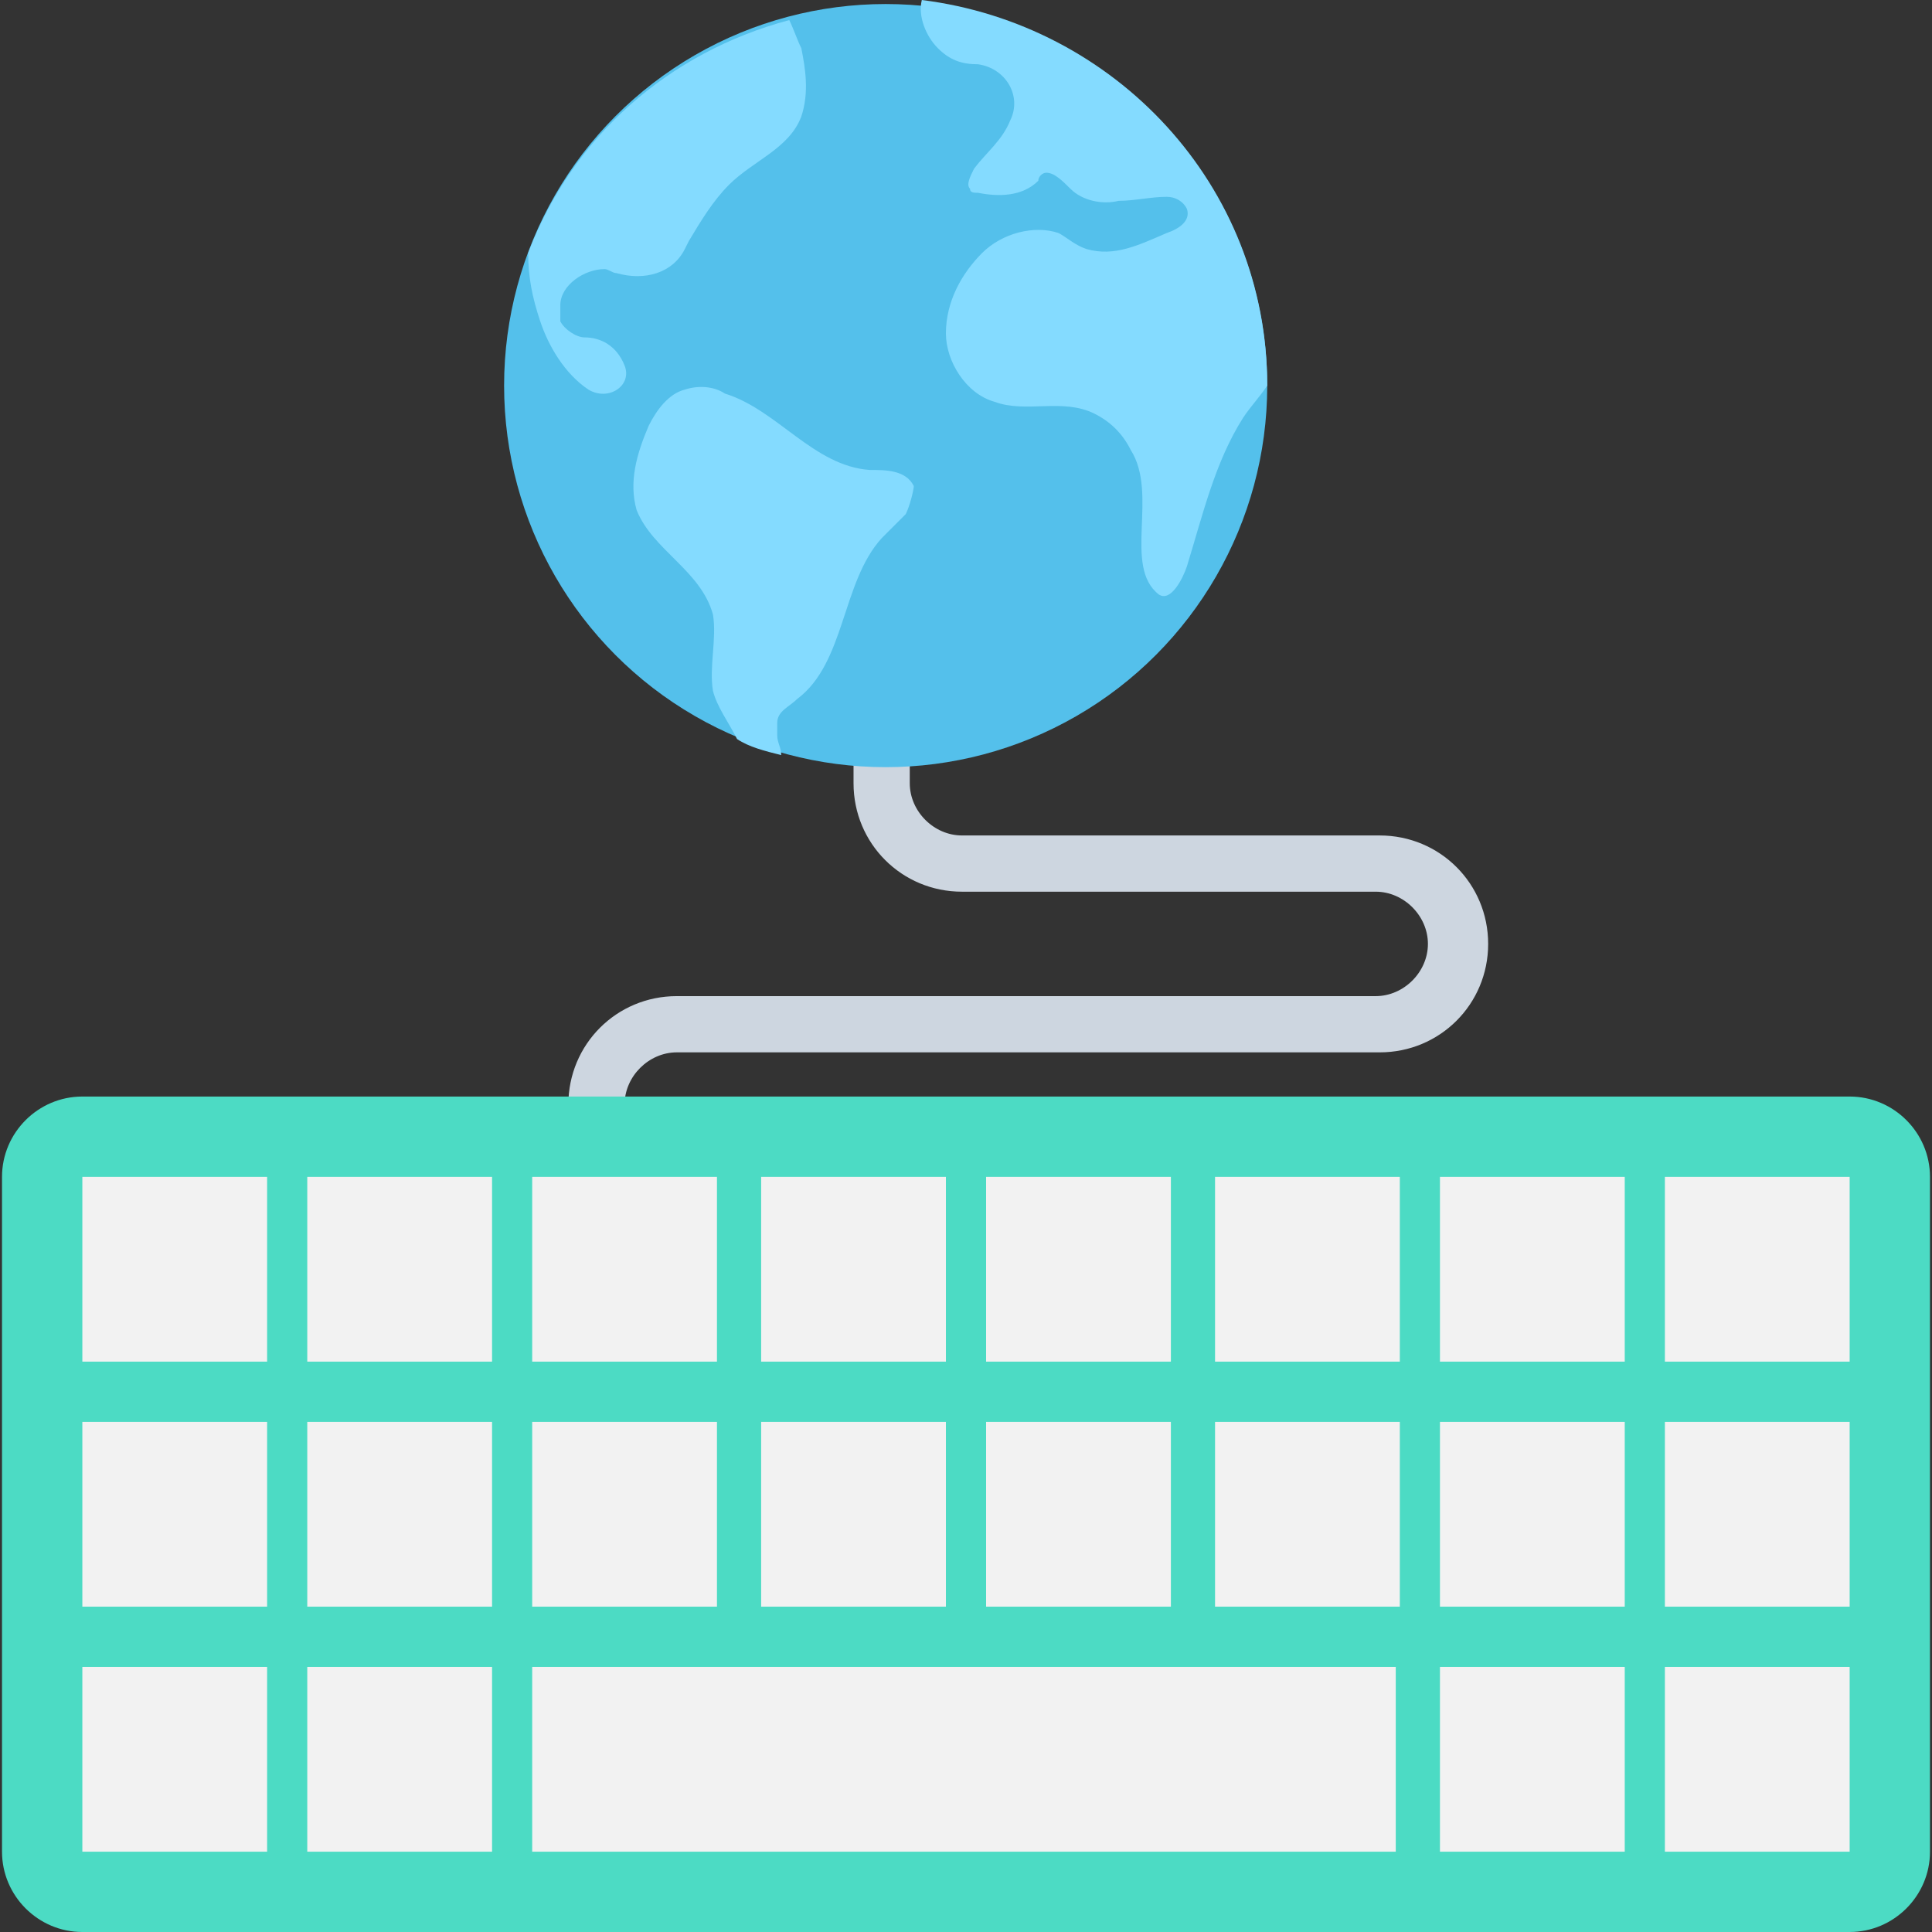 <svg xmlns="http://www.w3.org/2000/svg" xmlns:xlink="http://www.w3.org/1999/xlink" id="Capa_1" x="0px" y="0px" viewBox="0 0 513.067 513.067" style="enable-background:new 0 0 513.067 513.067;" xml:space="preserve"><rect x="0" y="0" width="513.067" height="513.067" fill="#333333" stroke="none"/><path style="fill:#CDD6E0;" d="M366.4,221.867H255.467c-7.467,0-13.867-6.4-13.867-13.867v-14.933h-14.933V208 c0,16,12.8,28.8,28.8,28.8h109.867c7.467,0,13.867,6.4,13.867,13.867c0,7.467-6.4,13.867-13.867,13.867h-185.6 c-16,0-28.8,12.8-28.8,28.8v5.333h14.933v-5.333c0-7.467,6.4-13.867,13.867-13.867H366.4c16,0,28.8-12.8,28.8-28.8 S382.4,221.867,366.4,221.867z"></path><path style="fill:#4CDBC4;" d="M491.2,513.067H21.867c-11.733,0-21.333-9.6-21.333-21.333v-179.2c0-11.733,9.6-21.333,21.333-21.333 H491.2c11.733,0,21.333,9.6,21.333,21.333v179.2C512.533,503.467,502.933,513.067,491.2,513.067z"></path><g>	<rect x="21.867" y="312.53" style="fill:#F2F2F2;" width="49.07" height="49.07"></rect>	<rect x="81.6" y="312.53" style="fill:#F2F2F2;" width="49.07" height="49.07"></rect>	<rect x="141.33" y="312.53" style="fill:#F2F2F2;" width="49.07" height="49.07"></rect>	<rect x="202.13" y="312.53" style="fill:#F2F2F2;" width="49.07" height="49.07"></rect>	<rect x="261.87" y="312.53" style="fill:#F2F2F2;" width="49.07" height="49.07"></rect>	<rect x="322.67" y="312.53" style="fill:#F2F2F2;" width="49.07" height="49.07"></rect>	<rect x="382.4" y="312.53" style="fill:#F2F2F2;" width="49.07" height="49.07"></rect>	<rect x="442.13" y="312.53" style="fill:#F2F2F2;" width="49.07" height="49.07"></rect>	<rect x="81.6" y="442.67" style="fill:#F2F2F2;" width="49.07" height="49.07"></rect>	<rect x="382.4" y="442.67" style="fill:#F2F2F2;" width="49.07" height="49.07"></rect>	<rect x="21.867" y="377.6" style="fill:#F2F2F2;" width="49.07" height="49.07"></rect>	<rect x="81.6" y="377.6" style="fill:#F2F2F2;" width="49.07" height="49.07"></rect>	<rect x="141.33" y="377.6" style="fill:#F2F2F2;" width="49.07" height="49.07"></rect>	<rect x="202.13" y="377.6" style="fill:#F2F2F2;" width="49.07" height="49.07"></rect>	<rect x="261.87" y="377.6" style="fill:#F2F2F2;" width="49.07" height="49.07"></rect>	<rect x="322.67" y="377.6" style="fill:#F2F2F2;" width="49.07" height="49.07"></rect>	<rect x="382.4" y="377.6" style="fill:#F2F2F2;" width="49.07" height="49.07"></rect>	<rect x="442.13" y="377.6" style="fill:#F2F2F2;" width="49.07" height="49.07"></rect>	<rect x="21.867" y="442.67" style="fill:#F2F2F2;" width="49.07" height="49.07"></rect>	<rect x="141.33" y="442.67" style="fill:#F2F2F2;" width="229.33" height="49.07"></rect>	<rect x="442.13" y="442.67" style="fill:#F2F2F2;" width="49.07" height="49.07"></rect></g><circle style="fill:#54C0EB;" cx="235.2" cy="102.4" r="101.33"></circle><g>	<path style="fill:#84DBFF;" d="M336.533,102.4c-2.133,3.2-4.267,5.333-6.4,8.533c-7.467,11.733-10.667,25.6-14.933,39.467  c-1.067,3.2-4.267,9.6-7.467,7.467c-9.6-7.467,0-26.667-7.467-38.4c-2.133-4.267-5.333-7.467-9.6-9.6  c-8.533-4.267-18.133,0-26.667-3.2c-7.467-2.133-12.8-10.667-12.8-18.133c0-8.533,4.267-16,9.6-21.333  c5.333-5.333,13.867-7.467,20.267-5.333c2.133,1.067,4.267,3.2,7.467,4.267c7.467,2.133,13.867-1.067,21.333-4.267  c3.2-1.067,6.4-3.2,5.333-6.4c-1.067-2.133-3.2-3.2-5.333-3.2c-4.267,0-8.533,1.067-12.8,1.067c-4.267,1.067-9.6,0-12.8-3.2  c-2.133-2.133-4.267-4.267-6.4-4.267c-1.067,0-2.133,1.067-2.133,2.133c-4.267,4.267-10.667,4.267-16,3.2  c-1.067,0-2.133,0-2.133-1.067c-1.067-1.067,0-3.2,1.067-5.333c3.2-4.267,7.467-7.467,9.6-12.8l0,0  c3.2-6.4-1.067-13.867-8.533-14.933c-4.267,0-7.467-1.067-10.667-4.267S243.733,4.267,244.8,0  C296,6.4,336.533,49.067,336.533,102.4z"></path>	<path style="fill:#84DBFF;" d="M212.8,30.933c-3.2,8.533-12.8,11.733-19.2,18.133c-4.267,4.267-7.467,9.6-10.667,14.933  l-1.067,2.133c-3.2,6.4-10.667,8.533-18.133,6.4c-1.067,0-2.133-1.067-3.2-1.067c-5.333,0-11.733,4.267-11.733,9.6  c0,1.067,0,2.133,0,4.267c1.067,2.133,4.267,4.267,6.4,4.267l0,0c4.267,0,8.533,2.133,10.667,7.467l0,0  c2.133,5.333-4.267,9.6-9.6,6.4c-6.4-4.267-10.667-11.733-12.8-18.133c-2.133-6.4-3.2-11.733-3.2-18.133l0,0  C152,36.267,177.6,13.867,209.6,5.333c1.067,2.133,2.133,5.333,3.2,7.467C213.867,18.133,214.933,24.533,212.8,30.933z"></path>	<path style="fill:#84DBFF;" d="M240.533,136.533c-2.133,2.133-4.267,4.267-6.4,6.4c-10.667,11.733-9.6,33.067-22.4,42.667  c-2.133,2.133-5.333,3.2-5.333,6.4c0,1.067,0,2.133,0,3.2c0,2.133,1.067,3.2,1.067,5.333c-4.267-1.067-8.533-2.133-11.733-4.267  c-2.133-4.267-5.333-8.533-6.4-12.8c-1.067-6.4,1.067-13.867,0-20.267c-3.2-11.733-16-17.067-20.267-27.733  c-2.133-7.467,0-14.933,3.2-22.4c2.133-4.267,5.333-8.533,9.6-9.6c3.2-1.067,7.467-1.067,10.667,1.067  c13.867,4.267,23.467,19.2,38.4,20.267c4.267,0,9.6,0,11.733,4.267C242.667,130.133,241.6,134.4,240.533,136.533z"></path></g><g></g><g></g><g></g><g></g><g></g><g></g><g></g><g></g><g></g><g></g><g></g><g></g><g></g><g></g><g></g></svg>
